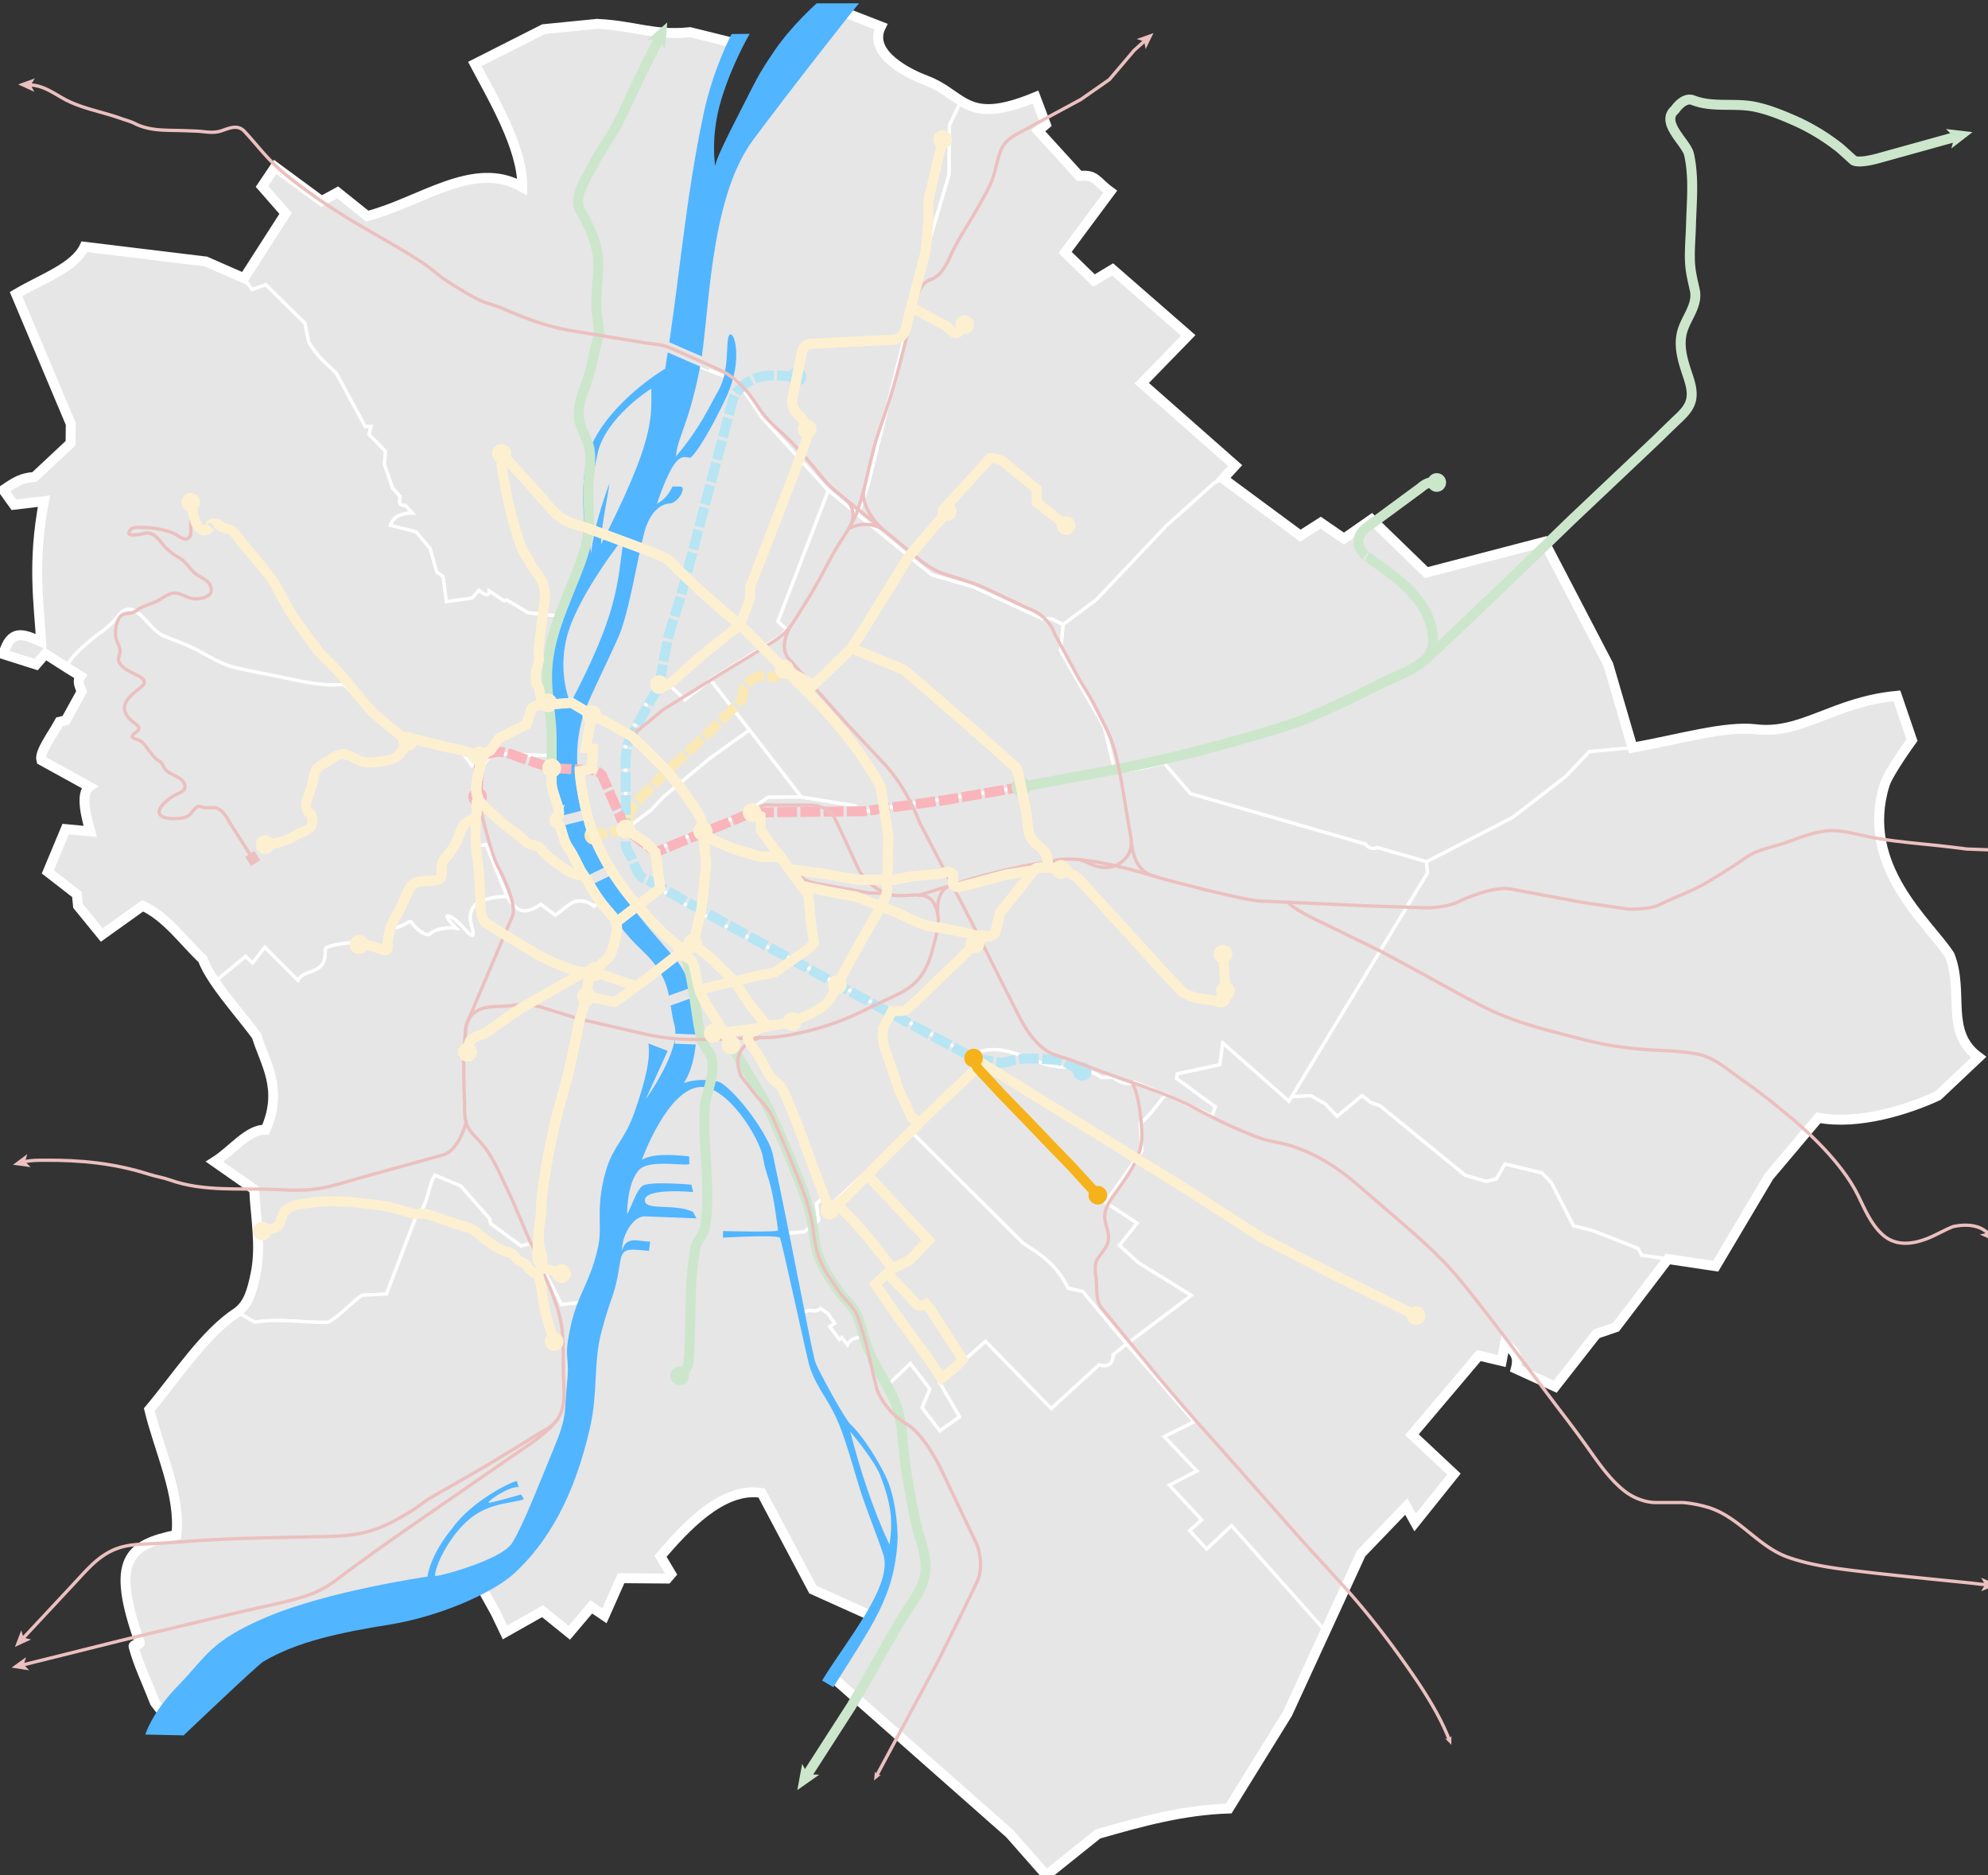 <svg xmlns="http://www.w3.org/2000/svg" width="600" height="566" xml:space="preserve"><rect width="100%" height="100%" fill="#333333" stroke="none"/><switch><g><g xmlns:svg="http://www.w3.org/2000/svg"><g fill="#E6E6E6" stroke="#FFF"><path d="m148.379 227.452-3.546 4.858-1.762 23.161 3.642-.525 6.318 15.676c.008.006.013.011.013.018 0 0 1.819 3.558 4.417 4.171 2.597.613 5.724-1.841 5.724-1.841l4.416 3.271c2.338-1.498 4.521-4.174 7.035-4.293 2.903-.139 4.583 1.556 4.583 1.556l5.396-3.437.07.083.013-.083-6.869-10.796-5.483-12.514-1.88-18.569-22.087-.736z"/><path d="m73.637 83.974-11.508-5.049-36.639-4.446c-2.985 6.326-12.587 9.518-20.646 14.282l16.511 39.174-.056 5.822-10.887 10.195c-3.896.265-5.721 1.424-9.413 3.935l3.196 4.462 9.073-1.078c-3.552 18.549-1.517 30.955-.858 42.428-5.613-2.48-9.1-3.941-11.41 3.741l9.907 3.139 2.769-3.219 6.534 4.182c.318-3.263 9.369-10.081 9.969-10.489 5.481-3.731 5.765-7.032 8.618-7.114a4.64 4.64 0 0 1 .289 0c3.483.151 6.476 6.378 10.262 7.98 3.525 1.491 7.427 2.767 10.984 4.727 3.413 1.881 6.895 3.982 10.673 4.861 5.388 1.254 10.896 2.221 16.331 3.389 5.351 1.151 10.852 2.208 16.349 1.701l17.813 16.659 4.565.088 12.96 3.152 3.411 4.626 1.159-.927 1.233 2.086.009.03 3.546-4.858 22.029.735 1.032-10.805.809-4.451-2.632.201-1.994-12.003 1.041-7.892 2.658-7.058-11.941-1.272-6.48-3.874-.809.289-4.451-3.009c-.017 1.952-1.365 1.239-3.065-.175l-2.086 2.313-7.748 1.102-.983-7.577-1.907-1.329-2.024-7.114-4.224-5.032-7.748-1.968c.973-2.834 3.53-3.627 6.65-3.699l-2.199-2.375c-2.145.263-1.753-1.218-1.504-2.602l-2.256-2.487-2.488-7.114.293-4.105-4.976-5.033.638-2.427h-1.797l-8.675-16.021c-2.729-2.747-5.314-4.449-8.326-9.313l-1.158-5.784L80.199 85.89l-4.105 1.504-2.457-3.42z"/><path d="M212.263 54.666c-1.57-15.562 5.316-28.735 9.143-41.708L208.27 9.71c-11.004 1.141-16.521-1.948-28.069-2.51l-16.13 1.601-20.767 10.521c5.388 10.215 14.496 25.388 14.32 37.127-14.574-8.416-30.694 4.635-46.799 8.775l-8.929-7.164-4.841 2.633-14.018-10.321-3.966 5.897 7.121 8.141-12.555 19.564 2.457 3.433 4.094-1.531 11.875 11.688 1.156 5.781c3.011 4.863 5.584 6.564 8.313 9.313l8.688 16.031H112l-.625 2.438 4.969 5.031-.281 4.094 2.469 7.125 2.281 2.469c-.249 1.383-.645 2.887 1.5 2.625l2.188 2.375c-3.121.072-5.684.854-6.656 3.688l7.75 1.969 4.219 5.031 2.031 7.125 1.906 1.313 1 7.594 7.75-1.094 2.063-2.344c1.7 1.413 3.046 2.139 3.063.188l4.469 3 .813-.281 6.469 3.875 11.844 1.281 6.031-12.156 15.125-21.094 7.031-16.594 7.531-27.25 2.719-27.406 5.688-27.094-3.084.069z"/><path d="M290.046 30.487c-3.101-1.901-5.943-4.504-10.671-6.265-4.316-1.607-17.741-7.734-13.52-16.222L253 3c-12.358 19.37-31.312 32.313-36.385 51.563l-1.209-.251-5.75 27.375-2.719 27.406 15.594 5.938 7.344 10.938 20.031 22 8.969 7.281 2.938-8.125 16.875-68.344 7.75-26.031.125-14.938 3.483-7.325zM172.24 212.971l-.8 4.412-1.032 10.805h.057l1.88 18.569 5.483 12.514 6.869 10.796-.013.083 4.626 5.439c2.678-1.839 9.345-6.509 9.458-7.512.197-1.753-1.197-10.057-2.488-12.086-1.313-2.063-7.346-5.784-7.346-5.784l-.17-24.351c-.007-1.049 1.041-3.642 1.041-3.642l-17.565-9.243z"/><path d="m214.438 205.154-7.739 6.021-4.827-4.661-5.763 3.988-6.3 11.727c-.304.811-1.051 2.873-1.045 3.629l.17 24.351.022.013 7.682-5.837 3.682-3.927 13.988-11.613 11.919-8.513-11.789-15.178z"/><path d="m226.227 220.33-11.919 8.513-13.988 11.613-3.682 3.927-7.682 5.837c.123.076 6.025 3.73 7.324 5.771.146.23.295.546.441.919l28.071-11.329 7-4.933 10.092-.092-15.657-20.226z"/><path d="m266.204 243.959-7.635 1.504-.478-2.264-16.208-2.641-10.093.09-6.999 4.933-28.071 11.329c1.146 2.914 2.222 9.613 2.047 11.167a.361.361 0 0 1-.018.07l12.287 7.397 27.892 13.988 13.516 7.267 14.569-26.698.464-17.927-1.273-8.215z"/><path d="M198.75 268.148c-.384 1.134-6.821 5.643-9.44 7.441l13.463 15.828c3.642 8.353 5.219 16.853 3.97 25.641l-8.05 14.861c2.646-1.411 5.268-2.661 7.516-3.449 2.945-1.033 5.179-1.387 6.843-1.404 3.178-.032 4.281 1.154 4.281 1.154 5.797 5.22 10.24 11.69 13.659 17.342l5.702 26.781 5.995-.524 4.416-3.438-.651-5.067 2.208-2.046 1.797 2.697 24.21-22.736.022.021 19.038-19.164-.656-2.943s.032-.136.245-.358l-54.389-29.251-27.892-13.988-12.287-7.398zM351.396 230.313l-7.473 1.661-37.1 5.798-40.616 6.214 1.269 8.189-.464 17.927-14.568 26.698 40.874 21.984c.299-.312.957-.794 2.414-1.315 1.368-.49 2.757-.69 4.158-.683 7.565.041 15.492 6.125 22.509 5.221 7.805 1.101 10.057 3.231 10.057 3.231l3.314-.083c1.79 1.316 4.32 2.589 6.585 1.513l9.353 3.643h.014l.083.039 13.983 6.541 1.023-2.82-11.697-8.587.205-1.352 12.882-2.781.861-6.501 19.956 17.546.822-1.351 40.975-67.52-.245-3.437-14.893-4.32c-1.355.578-2.474.314-3.607-1.049l-52.807-15.212-7.867-9.194z"/><path d="M64.85 296.247c3.744 5.542 9.153 11.723 12.486 16.284.036.05.082.108.118.157 2.691 8.659 8.087 15.935 2.725 28.274-5.263-.232-10.146 6.401-15.41 9.686l11.946 8.349c.397 8.546 2.195 17.091.394 25.636-1.03 4.767-1.965 8.771-5.45 11.408l5.187 3.035c7.339-1.275 14.83.235 22.212 0 3.915-2.154 6.609-5.635 10.236-8.155l7.346-.345 9.138-23.943c3.116-1.441 3.479-9.068 5.492-11.915l7.739 3.213 8.802 9.974.232 1.387 9.178 6.751 2.759-.691 9.523 18.408 9.497-1.04 3.9-10.512 4.906-30.184 18.937-34.966c1.249-8.787-.329-17.288-3.97-25.641l-18.159-21.351-5.396 3.437s-1.68-1.694-4.583-1.556c-2.514.119-4.697 2.795-7.035 4.293l-4.416-3.271s-3.127 2.454-5.724 1.841c-2.597-.613-4.417-4.171-4.417-4.171 0-.282-7.812.119-9.816 2.658-2.854 3.614-.184 6.736-.451 8.632-.267 1.891-3.861-3.945-6.869-5.278-3.007-1.333 1.675 3.477 1.675 3.477s-5.21-.649-7.809 1.718c-.888.81-3.656-.849-5.605-3.515-.672-.92-2.755 2.056-7.031 1.797l-.739 6.545-7.114-2.496s-11.187.681-11.124 2.413c.3 8.124-6.166 5.419-8.264 9.244l-9.978-9.979-3.682 4.74-2.125-1.959-9.261 7.611z"/><path d="M24.297 204.074c-.809 1.096-.72 2.293.363 4.617l-4.799 8.716-1.901.451c-2.127 3.938-6.17 9.134-5.477 11.615l14.504 7.981c-2.879 2.095-.891 9.374.248 13.479l-7.424-.686-5.378 12.9 8.767 6.813.346 3.459 7.163 8.786 12.336-8.821c7.257 3.264 12.694 11.106 18.165 16.156.688 1.988 2.005 4.286 3.64 6.706l9.263-7.61 2.125 1.959 3.682-4.74 9.978 9.979c2.098-3.825 8.563-1.12 8.264-9.244-.063-1.732 11.124-2.413 11.124-2.413l7.114 2.496.739-6.545c4.276.259 6.359-2.717 7.031-1.797 1.949 2.666 4.717 4.324 5.605 3.515 2.599-2.367 7.809-1.718 7.809-1.718s-4.682-4.81-1.675-3.477c3.008 1.333 6.603 7.169 6.869 5.278.267-1.896-2.403-5.018.451-8.632 1.961-2.483 9.479-2.922 9.803-2.676l-6.318-15.676-3.642.525 1.752-23.194-1.231-2.083-1.159.927-3.411-4.626-12.96-3.152-4.565-.088-17.813-16.659c-5.497.507-10.998-.55-16.349-1.701-5.435-1.168-10.943-2.135-16.331-3.389-3.778-.879-7.26-2.98-10.673-4.861-3.557-1.96-7.459-3.235-10.984-4.727-3.787-1.603-6.779-7.829-10.262-7.98a4.64 4.64 0 0 0-.289 0c-2.854.082-3.137 3.383-8.618 7.114-.6.408-9.651 7.227-9.969 10.489l4.087 2.534zM206.944 109.099l-7.525 27.236-7.031 16.603-15.133 21.105-6.021 12.129.087.009-2.658 7.058-1.041 7.892 1.994 12.003 2.632-.201-.009.039 17.564 9.244s-.419 1.042-.726 2.072l.021.009c.237-.784.54-1.618.709-2.068l6.3-11.727 5.763-3.988 4.827 4.661 7.739-6.021 21.171-13.074 1.906-2.024-2.715-2.487 15.208-39.501-20.126-22.095-7.346-10.931-15.59-5.943z"/><path d="m249.921 147.97.087.097-15.208 39.501 2.715 2.487-1.906 2.024-21.171 13.074 11.788 15.177 15.658 20.227 16.208 2.642.477 2.265 7.635-1.504.004.026 40.616-6.214 29.789-4.656-3.318-13.678-13.188-23.021.796-7.91-3.62-1.788h-2.698l-20.939-9.65-12.431-3.599-31.294-25.5z"/><path d="m369.174 144.458 3.592-3.938-28.186-24.847 14.041-14.433-22.83-19.922-5.594 3.361-8.743-8.495 13.631-18.331c-4.396-3.198-4.292-5.288-9.337-4.738L313.34 39.503l2.29-1.958-3.108-8.245c-12.715 5.285-17.879 4.006-22.476 1.187l-3.484 7.341-.114 14.924-7.752 26.024-16.887 68.363-2.938 8.125 22.344 18.206 12.431 3.599 20.939 9.65h2.698l3.62 1.788.005-.03 10.017-7.503 21.272-22.448 14.298-12.772 2.679-1.296z"/><path d="m492.717 225.669-7.305-25.032-19.321-37.105-35.596 9.282-16.547-16.049-8.332 5.813-7.009-4.819-6.14 3.918-23.294-17.219-2.679 1.295-14.298 12.772-21.272 22.448-10.017 7.503-.801 7.94 13.188 23.021 3.318 13.678 7.311-1.142 7.473-1.661 7.866 9.195 52.807 15.212c1.134 1.363 2.252 1.627 3.607 1.049l14.893 4.32 25.929-13.332 16.112-12.436 7.035-7.441 13.072-1.21z"/><path d="m503.385 380 14.414 2.165 16.109-27.111 14.921-17.682c12.164 2.285 27.217-2.552 36.05-6.663l12.305-11.612c-10.377-7.564-4.273-19.476-8.748-30.794-6.359-9.858-27.311-26.677-19.612-51.523 1.126-3.637 8.235-13.403 8.235-13.403l-4.566-13.363c-19.193 1.814-28.629 11.753-42.573 10.093-9.204-1.1-22.964 2.992-37.202 5.563l-13.071 1.211-7.035 7.441-16.112 12.436-25.929 13.332.245 3.437-40.975 67.52 5.846-.328 4.333 2.536 3.56 3.721 7.525-6.296 2.535 2.086 2.82.979 25.807 21.023 6.34 1.797 3.025-.734 2.576-4.499 11.167 2.697 2.82 2.903 6.707 13.092 5.567 1.354 13.875 5.406 1.094 2.094 7.947 1.122z"/><path d="m400.019 492.315 10.766-23.42 13.647-14.205 2.671 4.826 11.705-14.605-12.682-11.879 20.211-23.895 6.902 1.639.981-5.246c3.15 2.519 4.215 3.956 3.274 7.589l11.864 5.399 12.474-15.931 5.876-2.013L503.385 380l-7.885-1.125-1.156-2.094-13.875-5.406-5.563-1.344-6.719-13.094-2.813-2.906-11.156-2.688-2.594 4.5-3.031.719-6.344-1.781-25.781-21.031-2.844-1-2.531-2.063-7.531 6.281-3.531-3.719-4.344-2.531-5.844.313-.813 1.375-19.969-17.563-.875 6.5-12.875 2.781-.188 1.344 11.688 8.594-1.031 2.844-13.969-6.563c-2.563 2.903-4.375 6.064-7.688 8.719l.469 8.313-10.938 15.531 9.469 6.281-5.281 6.688 5.688 5.219 16 9.906L340 405.656l20.406 23.438-9.063 4.5 9.844 10.375-8.281 4.281 9.719 10.469-3.594 3.281 5.156 5.563 7.5-7.063 28.332 31.815z"/><path d="M299.889 316.786c-1.401-.008-2.79.192-4.158.683-2.496.893-2.658 1.674-2.658 1.674l.656 2.943-19.038 19.164 34.004 33.922c5.292 3.46 10.021 6.228 13.66 13.659l4.416.984 13.213 15.846L359.529 391l-15.99-9.899-5.684-5.233 5.277-6.668-9.488-6.297 10.957-15.539-.489-8.304c3.313-2.653 5.128-5.807 7.691-8.71l-9.449-3.682c-2.265 1.076-4.795-.196-6.585-1.513l-3.314.083s-2.251-2.131-10.057-3.231c-7.017.904-14.944-5.18-22.509-5.221z"/><path d="m274.669 341.229-24.21 22.736-1.797-2.697-2.208 2.046.651 5.067-4.416 3.438-5.995.524 1.906 8.964 3.14 15.198 2.37-1.015c1.106.106 2.131.538 3.529-.52l2.199 1.504 2.081 2.951-1.504.983 2.951 3.932.634-.635 1.792 2.195c1.021-2.069 2.828-2.032 4.281-2.483l1.561 5.898 6.073 8.964 7.057-6.708 5.842 7.691-2.313 5.609 5.321 6.996 6.012-4.219-6.073-10.468 13.883-12.322 19.838 20.302 14.403-13.188c2.67.702 4.301-.115 4.275-3.065l4.027-3.222.004-.026-13.213-15.846-4.416-.984c-3.64-7.432-8.368-10.199-13.66-13.659l-34.025-33.941z"/><path d="m136.193 481.466 7.673-4.986 5.768 10.408 2.776 5.813 11.335-6.416 8.083 6.528 6.619-7.817 3.977 2.692 5.038-11.347 13.927.104 1.157-1.345-3.203-5.397c6.981-8.104 18.498-21.083 30.522-19.103l15.465 29.164 17.532 7.897 5.021-11.149.324-5.969-1.959-6.79-3.765-8.833-8.753-27.319-8.994-16.606-6.135-29.688-7.608-35.745c-3.419-5.651-7.862-12.122-13.659-17.342 0 0-1.103-1.187-4.281-1.154-1.665.018-3.898.371-6.843 1.404-2.248.788-4.87 2.038-7.516 3.449l-10.887 20.104-4.906 30.184-3.9 10.512.043-.005-2.746 10.874-1.303 21.461-3.611 15.382-13.043 25.911-5.96 5.785-16.188 9.339z"/><path d="M53.886 520.596c9.845-14.633 18.019-22.291 42.697-29.519l39.61-9.611 16.187-9.339 5.96-5.785 13.043-25.911 3.611-15.382 1.303-21.461 2.746-10.874-9.541 1.045-9.523-18.408-2.759.691-9.178-6.751-.232-1.387-8.802-9.974-7.739-3.213c-2.013 2.847-2.376 10.474-5.492 11.915l-9.138 23.943-7.346.345c-3.626 2.521-6.321 6.001-10.236 8.155-7.382.235-14.873-1.275-22.212 0l-5.187-3.035c-9.875 6.423-17.932 19.075-26.595 29.393 3.008 12.509 9.517 25.673 8.173 37.819-14.318 2.975-20.029 7.371-11.045 32.522.265.741-2.075.44-1.879 1.17 1.505 5.608 3.728 9.997 6.452 16.945l7.122 6.707zM251.212 506.167l53.554 47.3L315.808 566l15.559-12.465c13.492-3.881 25.706-7.212 39.481-7.682l17.718-28.625 11.453-24.914-28.331-31.814-7.5 7.063-5.157-5.563 3.594-3.281-9.719-10.469 8.281-4.281-9.844-10.375 9.063-4.5L340 405.656l-4.031 3.25c.024 2.949-1.611 3.764-4.281 3.063l-14.406 13.188-19.844-20.281-13.875 12.313 6.063 10.469-6 4.219-5.344-7 2.313-5.625-5.844-7.688-7.031 6.719-6.094-8.969-1.563-5.906c-1.452.451-3.26.431-4.281 2.5L254 403.719l-.625.625-2.969-3.938 1.5-.969-2.063-2.969-2.219-1.5c-1.397 1.058-2.394.637-3.5.531l-2.375 1 3 14.5 8.969 16.594 8.75 27.313 3.781 8.844 1.969 6.781-.344 5.969-6.531 12.125.375.188-10.506 17.354z"/></g><path fill="none" stroke="#FFF" stroke-width="3" d="M212.263 54.666c-1.57-15.562 5.316-28.735 9.143-41.708L208.27 9.71c-11.004 1.141-16.521-1.948-28.069-2.51l-16.13 1.601-20.767 10.521c5.388 10.215 14.496 25.388 14.32 37.127-14.574-8.416-30.694 4.635-46.799 8.775l-8.929-7.164-4.841 2.633-14.018-10.321-3.966 5.897 7.121 8.141-12.555 19.564-11.508-5.049-36.639-4.446c-2.985 6.326-12.587 9.518-20.646 14.282l16.511 39.174-.056 5.822-10.887 10.195c-3.896.265-5.721 1.424-9.413 3.935l3.196 4.462 9.073-1.078c-3.552 18.549-1.517 30.955-.858 42.428-5.613-2.48-9.1-3.941-11.41 3.741l9.907 3.139 2.769-3.219 6.534 4.182 4.087 2.533c-.809 1.096-.72 2.293.363 4.617l-4.799 8.716-1.901.451c-2.127 3.938-6.17 9.134-5.477 11.615l14.504 7.981c-2.879 2.095-.891 9.374.248 13.479l-7.424-.686-5.378 12.9 8.767 6.813.346 3.459 7.163 8.786 12.336-8.821c7.257 3.264 12.694 11.106 18.165 16.156.688 1.988 2.005 4.286 3.64 6.706 3.744 5.542 9.153 11.723 12.486 16.284.036.05.082.108.118.157 2.691 8.659 8.087 15.935 2.725 28.274-5.263-.232-10.146 6.401-15.41 9.686l11.946 8.349c.397 8.546 2.195 17.091.394 25.636-1.03 4.767-1.965 8.771-5.45 11.408-9.875 6.423-17.932 19.075-26.595 29.393 3.008 12.509 9.517 25.673 8.173 37.819-14.318 2.975-20.029 7.371-11.045 32.522.265.741-2.075.44-1.879 1.17 1.505 5.608 3.728 9.997 6.452 16.945l4.576 5.946c9.845-14.633 20.564-21.532 45.242-28.761l39.61-9.61 7.673-4.986 5.768 10.408 2.776 5.813 11.335-6.416 8.083 6.528 6.619-7.817 3.977 2.692 5.038-11.347 13.927.104 1.157-1.345-3.203-5.397c6.981-8.104 18.498-21.083 30.522-19.103l15.465 29.164 17.532 7.897-11.65 18.505 53.554 47.3L315.808 566l15.559-12.465c13.492-3.881 25.706-7.212 39.481-7.682l17.718-28.625 11.453-24.914 10.766-23.42 13.647-14.205 2.671 4.826 11.705-14.605-12.682-11.879 20.211-23.895 6.902 1.639.981-5.246c3.15 2.519 4.215 3.956 3.274 7.589l11.864 5.399 12.474-15.931 5.876-2.013L503.385 380l14.414 2.165 16.109-27.111 14.921-17.682c12.164 2.285 27.217-2.552 36.05-6.663l12.305-11.612c-10.377-7.564-4.273-19.476-8.748-30.794-6.359-9.858-27.311-26.677-19.612-51.523 1.126-3.637 8.235-13.403 8.235-13.403l-4.566-13.363c-19.193 1.814-28.629 11.753-42.573 10.093-9.204-1.1-22.964 2.992-37.202 5.563l-7.305-25.032-19.321-37.105-35.596 9.282-16.547-16.049-8.332 5.813-7.009-4.819-6.14 3.918-23.294-17.219 3.592-3.938-28.186-24.847 14.041-14.433-22.83-19.922-5.594 3.361-8.743-8.495 13.631-18.331c-4.396-3.198-4.292-5.288-9.337-4.738L313.34 39.503l2.29-1.958-3.108-8.245c-12.715 5.285-17.879 4.006-22.476 1.187-3.101-1.901-5.943-4.504-10.671-6.265-4.316-1.607-17.741-7.734-13.52-16.222L253 3c-12.358 19.37-31.312 32.313-36.385 51.563l-4.352.103z"/><path fill="#52B5FF" d="M246.491 1s-7.626 6.724-12.862 14.472c-5.237 7.748-5.171 8.285-10.187 18.023-4.672 9.072-7.618 15.266-7.567 16.681-.089-.493-1.464-8.959 1.688-19.688 3.242-11.036 8.7-20.275 8.7-20.275l-5.464.065c.014.025-5.537 10.362-8.434 23.996-5.72 26.922-7.201 50.003-11.607 77.009 0 0-16.651 9.732-22.699 24.083-4.13 12.991-.241 19.761-2.92 33.954-2.679 14.193-5.484 10.082-8.009 22.205-2.534 12.165-.203 16.807-.264 28.272-.061 11.467.222 28.387 6.257 37.836 6.911 10.821 11.183 20.303 20.604 29.158 9.438 8.871 7.71 14.652 9.874 22.848 1.96 7.426-8.733 22.157-8.733 22.157l6.646-14.614-5.819-2.234c.634 4.034-.486 10.115-4.102 20.469-3.504 10.036-7.098 10.24-9.469 20.793-2.143 9.536-.36 14.108-1.55 19.813-2.313 11.083-6.157 14.147-8.389 24.451-2.232 10.304-.129 7.927-1.036 16.835-.91 8.947.248 9.588-4.077 20.028-4.324 10.44-9.159 23.038-12.492 28.354-3.365 5.367-23.541 10.527-23.251 9.948-.239-1.908 3.021-10.232 9.354-16.262 6.333-6.029 13.934-5.509 17.426-6.889l-.842-1.423s-9.195 2.691-9.761 2.49c-.77-.274 6.275-5.154 9.052-4.692l-.566-1.778c-.32-.512-13.379 5.49-19.644 14.386-6.711 8.181-7.294 14.284-7.353 14.399 0 0-30.054 4.301-48.826 12.33-16.99 7.268-18.052 12.021-26.242 20.379-8.189 8.357-10.063 14.952-10.063 14.952l11.556.248s22.183-21.145 24.004-22.234c10.033-6.008 22.983-8.768 38.255-11.223 14.738-2.369 31.086-9.438 37.685-15.581 9.691-9.022 17.932-22.541 22.796-44.252 2.292-10.228.949-19.276 3.287-28.229 3.093-11.843 3.932-10.206 5.539-20.326.518-3.26.79-4.849 4.305-4.75 2.021.057 4.57.37 4.57.37l.373-2.836c-3.229.146-7.227-2.046-8.503 2.787-.117-4.545 3.346-10.523 6.951-10.381l15.537.612-1.051-1.953c-5.715-2.723-14.858-.133-14.534-3.672.334-3.654 14.557-2.33 14.557-2.33l-.514-2.223s-12.543-1.118-14.721.346c-1.841 1.239-3.147 5.814-4.76 8.77.222.083-.304-8.768 3.511-13.404 3.093-3.759 15.648-.91 15.359-2.075l-.064-2.157c-6.406-.702-11.178-.731-14.275 1.008 0 0 7.606-21.316 17.579-21.972 7.901-.517 17.925 15.047 18.989 21.374 1.177 6.999 2.28 4.472 4.533 21.872.093.721-16.59.234-16.59.234l-.038 2.001s16.621-.993 17.217.078c.554.995 8.243 36.756 8.931 38.811 2.556 7.634 6.221 10.021 9.658 19.438 2.384 6.529 4.271 13.728 5.635 17.936 2.094 6.463 5.283 14.155 6.971 19.448 2.993 9.385-11.553 26.395-18.492 37.963l3.394 1.996c11.429-18.419 18.565-27.115 19.392-44.782.045-.973-.091-10.724-3.159-17.893-1.557-3.638-6.709-12.621-11.035-16.619-1.752-1.619-9.364-15.662-10.473-18.35-1.147-2.782-5.417-27.39-12.996-63.177-1.193-5.648-10.331-18.209-15.704-21.619-1.086-.689-6.836-1.508-11.166.117 5.726-8.586 5.137-28.592-2.481-37.426-7.17-8.314-26.262-29.279-27.906-43.217-1.188-10.076-3.481-19.03.141-30.721 1.359-4.385 9.835-20.967 11.368-25.426 3.065-8.92 5.128-22.959 7.07-29.807 1.735-6.12 5.096-8.217 7.398-8.321 2.812-.126 5.351-5.094 3.405-5.122l-2.388-.034c-1.676 3.412-3.19 4.24-4.716 5.265 0 0 2.741-8.524 5.309-12.075 2.567-3.551 4.261-1.245 5.077-2.069 3.477-3.508 9.215-15.049 10.925-18.946 4.421-10.072 2.273-18.757.75-18.026-1.633.784.27 10.449-3.56 17.009-2.246 3.847-5.34 11.093-12.762 19.764.372-5.536 3.765-9.319 7.181-26.436 3.031-15.193 2.534-50.797 16.107-69.076C238.025 27.782 259.581.281 259.322 1h-12.831zm-49.929 116.284c.118 9.405.731 15.838-15.172 47.037.149-6.248 1.65-11.941 2.55-18.464-2.45 6.819-4.652 13.663-5.564 21.17-1.148-10.89-.417-19.055 1.964-30.077 2.381-11.021 16.222-19.666 16.222-19.666zm-8.295 44.896c-1.995 14.591-1.72 22.669-16.108 50.084 0 0-4.392-9.815-.553-21.831s16.661-28.253 16.661-28.253zm68.321 269.884s7.356 8.707 9.111 13.311c3.2 8.393 3.889 13.507 2.745 20.868-5.288-11.454-8.791-22.511-11.856-34.179z"/></g><path fill="none" stroke="#FAE9B5" stroke-width="3" stroke-dasharray="6,1" d="M236.75 202s-1.625 2.375-3.5 2.375c-1.617 0-3.018-.72-4.686-.111-1.435.524-2.976 1.906-3.844 3.132-.843 1.189-.082 2.839-.845 3.729l-3.25 3.375-5.75 5.75-13.5 12.5c-1.433 1.433-2.861 2.869-4.295 4.3-1.106 1.104-2.221 2.199-3.323 3.307-1.777 1.787-2.809 2.689-3.514 5.122-.461 1.591-.988 3.169-1.41 4.771l-9.599 1.881"/><circle fill="#FAE9B5" cx="179.234" cy="252.131" r="2.819"/><circle fill="#FAE9B5" cx="236.75" cy="202" r="2.819"/><path fill="none" stroke="#B7E5F3" stroke-width="3" stroke-dasharray="6,1" d="M240.513 113.727c-5.839-.396-11.917-1.5-16.513 2.962-1.354 1.313-2.279 1.979-2.766 3.82-.394 1.491-.796 2.98-1.194 4.47-.958 3.583-1.916 7.166-2.871 10.749-.224.84-.445 1.681-.669 2.521l-5 18.875-4 15.375-2 7.375c-1.44 4.8-3.208 9.494-4.234 14.41-.667 3.193-1.188 6.424-1.771 9.633-.164.902-.328 1.805-.494 2.707-.294 1.608-1.993 3.634-2.771 5.054-1.909 3.482-3.82 6.963-5.729 10.446-2.155 3.931-1.68 8.551-1.639 12.867.04 4.132-.037 8.266-.026 12.397.003.954-.009 1.907-.001 2.86v4.688c0 1.276 1.569 3.31 2.101 4.54.749 1.73 1.401 4.375 3.073 5.474.589.387 1.407.55 2.039.928 2.267 1.358 4.602 2.585 6.892 3.911 5.141 2.976 10.385 5.807 15.593 8.666 1.202.66 2.396 1.334 3.594 2.001l40.25 21.917 31.458 16.958 7.917 1.417c1.273.227 3.34-.623 4.614-.859 3.463-.642 6.519-.396 9.998-.148 1.951.138 3.842.162 5.615 1.109 1.555.83 3.095 1.689 4.647 2.523"/><circle fill="#B7E5F3" cx="326.625" cy="323.375" r="2.819"/><circle fill="#B7E5F3" cx="240.513" cy="113.727" r="2.819"/><path fill="none" stroke="#F9B5BB" stroke-width="3" stroke-dasharray="6,1" d="m144.159 240.472.466-12.222c1.651-.367 3.245-.97 4.919-1.239 2.354-.379 4.664.573 6.825 1.378 2.831 1.055 5.718 1.961 8.581 2.924l1.55.521 10.308.542s4.359-.376 5.192 2.291l6.833 15.583 8.979 7 29.188-12 34.167-.417 5.649-.831 18.935-2.586 22.397-3.895"/><circle fill="#F9B5BB" cx="308.147" cy="237.521" r="2.82"/><circle fill="#F9B5BB" cx="144.159" cy="240.472" r="2.819"/><g fill="#FFF" stroke="#E6E6E6" stroke-width="3"><path d="m177.186 266.012 7.135-3.438M167.622 248.226l9.564-2.427M203.693 313.497l6.411.256M212.178 298.41l-10.603 3.783M199 104.065l2.768.773 9.81 4.267 2.86 1.278"/></g><path fill="none" stroke="#CCE6CC" stroke-width="3" d="M166.5 231.834v-8.75c0-6.596-1.508-13.101-1.382-19.701.18-9.458 3.958-18.236 7.423-26.872 1.955-4.871 4.063-9.786 4.867-15.009.818-5.314-.127-10.674.223-16.009.194-2.959.826-6.465.34-9.61-.552-3.576-3.014-6.458-3.279-10.129-.303-4.177 1.619-8.009 2.851-11.885 1.369-4.307 1.926-8.824 3.333-13.119l-.75-6.5c-.61-5.29.714-10.452.4-15.717-.323-5.423-2.658-10.312-5.399-14.907-2.292-3.842 1.783-9.914 3.498-13.229 2.564-4.958 5.981-9.336 8.445-14.393 2.81-5.766 5.41-11.633 8.31-17.355l3.622-7.149"/><path fill="#CCE6CC" d="m201.394 6.777-.654 8.034-1.919-2.958-3.52.202z"/><circle fill="#CCE6CC" cx="166.5" cy="231.834" r="2.82"/><path fill="none" stroke="#CCE6CC" stroke-width="3" d="M206.25 287.25c3.172 7.07 3.545 18.875 5.545 26.875 1 2 2 3 3 5 1 5-1 9-2 14-1 13 2 25 0 37 0 2-3 5-3 7-2 11-1 23-2 34 0 2-2 3-2.711 4.125"/><circle fill="#CCE6CC" cx="205.084" cy="415.25" r="2.819"/><circle fill="#CCE6CC" cx="206.25" cy="287.25" r="2.82"/><path fill="none" stroke="#CCE6CC" stroke-width="3" d="m220.625 315.375 2.875 4.792c3.305 5.494 6.718 10.666 9.403 16.534 2.674 5.846 5.147 11.818 7.551 17.779 2.166 5.369 4.25 10.922 4.978 16.698.278 2.205.594 4.419 1.169 6.569 1.219 4.559 4.013 8.239 6.629 12.089 1.592 2.343 4.324 4.438 5.388 7.036 1.159 2.828 1.884 5.923 2.832 8.832 2.384 7.322 7.946 13.437 9.813 20.884 1.288 5.142 1.214 10.59 2.02 15.823.873 5.672 1.878 11.325 3.097 16.934 1.049 4.826 3.652 10.746 2.848 15.686-.882 5.417-5.166 10.14-7.862 14.776-4.837 8.318-9.435 16.758-14.365 25.025l-13.5 21"/><path fill="#CCE6CC" d="m240.637 540.287 1.47-7.924 1.607 3.137 3.522.158z"/><circle fill="#CCE6CC" cx="220.625" cy="315.376" r="2.82"/><path fill="none" stroke="#CCE6CC" stroke-width="3" d="m308.147 237.522 23.728-4.396c12.686-2.265 25.248-5.183 37.674-8.589a678.46 678.46 0 0 0 10.864-3.075 235.772 235.772 0 0 0 9.825-3.081c5.777-1.964 11.306-4.794 16.887-7.254 3.085-1.551 6.174-3.097 9.263-4.642 4.701-2.352 9.751-3.88 13.761-7.414 4.815-4.245 9.42-8.762 14.09-13.165a940.131 940.131 0 0 0 8.045-7.674c5.958-5.75 11.911-11.506 17.861-17.264l4.23-4.091 25.5-24.125c1.903-1.847 3.793-3.709 5.709-5.543 1.711-1.639 3.6-3.245 4.49-5.504 1.029-2.608.271-5.457-.574-8.014-1.419-4.294-2.963-8.68-1.877-13.252 1.04-4.371 4.934-8.18 3.877-12.936-.618-2.783-1.301-5.46-1.438-8.328-.179-3.726.192-7.448.294-11.17.192-7.068.971-14.368-.572-21.365-.801-3.623-8.795-9.602-4.283-13.512 0 0 2.625-4 5.5-2.875 5.965 2.334 12.523.689 18.701 1.988 4.047.851 7.924 2.421 11.701 4.071 5 2.184 9.697 5.055 13.973 8.44l3.875 3.5s.875 1.5 8.625-.75l22.34-6.201"/><path fill="#CCE6CC" d="m595.317 39.883-6.375 4.933.891-3.411-2.521-2.463z"/><circle fill="#CCE6CC" cx="308.147" cy="237.522" r="2.819"/><path fill="none" stroke="#CCE6CC" stroke-width="3" d="m308.147 237.522 23.728-4.396c12.686-2.265 25.248-5.183 37.674-8.589a678.46 678.46 0 0 0 10.864-3.075 235.772 235.772 0 0 0 9.825-3.081c5.777-1.964 11.306-4.794 16.887-7.254 3.085-1.551 6.174-3.097 9.263-4.642 4.701-2.352 9.751-3.88 13.761-7.414 3.409-3.005 2.474-8.995.92-12.684-3.533-8.39-11.48-13.274-18.521-18.44-.05-.036-.551-.43-.423-.32 0 0-5.25-4.25.625-8.625l16.125-11.875s2.375-2.25 4.75-1.5"/><circle fill="#CCE6CC" cx="433.625" cy="145.625" r="2.82"/><circle fill="#CCE6CC" cx="308.147" cy="237.522" r="2.819"/><path fill="none" stroke="#EBC0BF" stroke-linecap="square" d="m190.5 222.125 9.667-7.958c3.861-2.393 7.743-4.767 11.584-7.196 6.36-4.021 12.871-7.811 19.229-11.825 2.434-1.537 4.95-2.903 6.83-5.147 2.002-2.391 3.523-5.322 5.222-7.934 2.909-4.475 5.461-9.435 8.016-14.219 2.54-4.756 6.168-8.97 7.926-14.126 2.612-7.662 3.648-15.758 6.25-23.423.639-1.883 1.292-3.761 1.94-5.64 3.77-10.931 6.304-22.607 9.167-33.812.655-2.562 2.087-6.08 5.065-6.557-.346.097-.712.138-1.063.213 3.59-.763 5.404-4.791 6.782-7.784 1.831-3.974 4.123-7.423 6.341-11.189 1.875-3.182 3.766-6.366 5.348-9.707 1.571-3.318 1.88-6.682 3.1-10.066.874-2.428 2.632-3.999 4.859-5.214 6.456-3.519 12.936-6.994 19.403-10.491l8.666-6.05 7.5-8.833 3.167-2.833"/><path fill="#EBC0BF" d="m348.131 9.98-2.353 4.831-.475-2.301-2.235-.728zM190.278 224.453l-2.098-2.549 2.548-2.098 2.098 2.549z"/><path fill="none" stroke="#EBC0BF" stroke-linecap="square" d="M227 245.25c.97-.638 1.832-1.588 2.919-2.029 1.279-.519 2.959-.21 4.306-.216 3.464-.016 6.929-.005 10.394-.005 2.728 0 6.011 1.341 7.279 3.903.762 1.54 1.498 3.092 2.225 4.649 1.635 3.506 3.224 7.033 4.877 10.531 1.388 2.935 4.368 5.552 7.295 7.036 3.955 2.005 7.797.847 11.254 1.044 3.069.176 4.463 1.866 5.302 4.992.895 3.331-.181 6.626-.974 9.846-.801 3.251-1.816 6.563-3.75 9.336-2.018 2.894-4.903 4.719-8.048 6.199a732.113 732.113 0 0 0-9.959 4.757c-7.015 3.427-14.686 5.833-22.373 7.191-2.333.412-4.708.702-7.081.682-2.814-.028-5.632.207-8.445.295-8.008.25-16.095.751-24.031-.659-2.262-.401-4.504-.907-6.741-1.43-4.444-1.039-8.895-2.046-13.341-3.074-1.036-.239-2.073-.475-3.109-.716-3.607-1.117-7.223-2.21-10.822-3.35a21.348 21.348 0 0 0-9.58-.751c-2.277.34-4.596.192-6.878.465-4.639.554-7.213 3.295-7.267 7.959-.035 3.057-.431 6.106-.477 9.17-.048 3.253.022 6.507.168 9.757.036.806.069 1.611.106 2.417-.096 1.348-.016 2.699.125 4.042.372 3.554 2.504 5.078 4.721 7.563 2.342 2.625 4.029 5.747 5.551 8.896.869 1.799 1.686 3.622 2.558 5.419.35.72.697 1.44 1.045 2.162l5.247 12.271 5.086 11.896c1.762 3.738 3.249 7.693 4.296 11.691 1.634 6.241.922 13.037 1.218 19.438.225 4.878.614 10.03-3.452 13.528-1.423 1.224-3.201 1.99-4.78 2.989-3.906 2.473-7.865 4.874-11.825 7.26-.962.579-1.901 1.202-2.875 1.76-4.288 2.479-8.569 4.969-12.875 7.417-1.747.993-3.51 1.976-5.209 3.051-1.72 1.089-3.263 2.433-5.003 3.491-4.101 2.497-8.418 4.909-13.08 6.167-5.792 1.563-11.74 1.445-17.688 1.576-5.461.121-10.922.238-16.383.367-5.306.125-10.565.379-15.862.707-4.76.293-9.509.683-14.272.936-3.538.188-7.07.157-10.499 1.187-3.126.938-5.813 2.721-8.195 4.92-1.39 1.282-2.688 2.665-3.969 4.054-.655.709-1.319 1.41-1.965 2.128L6.917 494.5"/><path fill="#EBC0BF" d="m4.507 497.08 1.91-5.022.68 2.249 2.291.524zM226.534 247.537l-1.815-2.758 2.757-1.815 1.815 2.758z"/><path fill="none" stroke="#EBC0BF" stroke-linecap="square" d="M140.667 338.784s-2 8.049-6.667 9.716l-23.5 6.5c-4.723 1.288-9.372 2.916-14.213 3.722-4.447.739-8.969.51-13.453.278-10.484-.419-21.553.729-31.541-2.856-2.08-.748-4.253-1.055-6.351-1.724-10.369-3.312-20.55-4.312-31.415-4.233-2.039.015-4.202-.033-6.193.48"/><path fill="#EBC0BF" d="m3.915 351.549 4.31-3.21-.636 2.263 1.651 1.673z"/><path fill="none" stroke="#EBC0BF" stroke-linecap="square" d="M167.966 428.779s-2.133 2.888-7.299 6.555l-25.833 17.834c-9.749 6.729-19.54 13.471-29.074 20.502-3.278 2.418-6.432 5.13-10.197 6.775-3.517 1.537-7.35 2.479-11.063 3.389-13.787 2.979-27.439 6.369-41.15 9.647-9.39 2.245-18.741 4.657-28.116 6.962-2.773.682-5.541 1.389-8.317 2.058"/><path fill="#EBC0BF" d="m3.484 503.327 4.361-3.141-.672 2.253 1.624 1.699z"/><path fill="none" stroke="#EBC0BF" stroke-linecap="square" d="M144.159 240.472s3.008 13.861 5.675 20.195c0 0 6.5 11.667 4.833 15.833l-13.583 31.963s-.784 1.018-.942 9.12"/><path fill="#EBC0BF" d="m141.75 319.272-3.298-.064.064-3.3 3.3.064zM142.181 239.205l3.226-.7.7 3.226-3.225.7z"/><path fill="none" stroke="#EBC0BF" stroke-linecap="square" d="m277.55 270.164 14.013-4.414s14.188-4.375 26.313-5.813c0 0 5.188-3.336 32.438 5.113 0 0 27.063 7.387 31.188 6.949l31.875 1.438 17 .563s6.375.125 10.688-2.25c0 0 9.438-4.438 14.813-3.438l21.813 4.063 13.625 2s6.375.313 9.688-1.375c4.485-2.285 9.314-3.842 13.678-6.375 2.879-1.671 5.687-3.485 8.51-5.25 2.336-1.445 4.346-3.274 6.931-4.294 3.261-1.287 6.745-1.934 10.037-3.167 3.535-1.325 7.112-2.668 10.888-3.099 4.271-.487 8.404.791 12.539 1.652 5.5 1.146 11.096 1.719 16.679 2.276 3.205.32 6.412.632 9.607 1.041 1.211.155 2.421.312 3.632.466l8.313.313"/><path fill="#EBC0BF" d="m605.34 256.696-5.047 1.843 1.256-1.986-1.104-2.075z"/><path fill="none" stroke="#EBC0BF" stroke-linecap="square" d="M388.741 272.327s.759 1.32 6.634 4.372L417 287.25c4.142 2.241 8.287 4.476 12.424 6.725 6.155 3.347 12.236 6.837 18.494 9.992 5.801 2.926 11.938 4.987 18.188 6.717 3.65 1.01 7.327 1.923 10.989 2.886 6.11 1.607 12.255 2.627 18.552 3.142 5.483.449 11.057.364 16.478 1.385 3.753.706 6.937 2.828 9.933 5.104 3.266 2.479 6.703 4.737 9.937 7.252 8.666 6.742 17.383 13.963 24.032 22.771 1.843 2.439 3.513 5.022 4.85 7.775 1.978 4.074 3.767 8.371 7.148 11.521 3.839 3.574 8.688 3.165 13.299 1.439 2.778-1.039 5.311-2.615 8.052-3.709 0 0 6.875-1.875 10.625 2"/><path fill="#EBC0BF" d="m602.455 374.787-4.92-2.162 2.281-.564.64-2.262z"/><path fill="none" stroke="#EBC0BF" stroke-linecap="square" d="m326.113 259.493 3.887 1.632s5.25 2.361 9.25-1.632c0 0 2.875-1.993 2-7.118-1.567-8.442-2.603-17.188-4.729-25.499-1.196-4.68-3.57-8.791-5.697-13.075-1.806-3.639-4.119-7.029-6.085-10.585-2.15-3.891-4.189-7.842-6.364-11.72 0 0-1.5-5.622-8.375-7.997-4.242-1.963-8.433-4.037-12.688-5.971-4.048-1.839-8.081-2.904-12.273-4.298-2.706-.899-5.232-2.401-7.414-4.231-6.883-5.694-13.751-11.396-20.747-16.952-2.265-1.798-4.525-3.612-6.619-5.61-1.916-1.829-3.392-3.97-5.107-5.972-2.555-2.979-5.097-5.999-7.966-8.684-2.743-2.567-5.684-4.969-7.791-8.122-1.956-2.928-3.84-5.742-6.47-8.136-1.835-1.671-3.898-3.103-6.176-4.104 0 0-14.25-6.42-15.875-6.92-2.059-.634-4.453-.736-6.572-1.086-7.394-1.221-14.789-2.433-22.181-3.665-6.947-1.158-13.635-3.639-20.087-6.5-2.167-.961-4.454-1.505-6.643-2.39-1.715-.693-3.331-1.62-4.906-2.582-1.832-1.119-3.7-2.212-5.486-3.402-2.584-1.598-4.826-3.859-7.391-5.534-8.229-5.376-17.025-9.875-25.322-15.158a163.727 163.727 0 0 1-7.163-4.802c-4.594-3.278-9.271-6.623-13.241-10.657-2.845-2.892-5.354-6.129-8.131-9.096-1.98-2.118-4.487-.978-6.795-.188-2.773.95-4.983.232-7.808.127-1.362-.051-2.724-.104-4.086-.146-4.971-.155-9.786.163-14.366-2.134-1.323-.664-2.894-1.062-4.29-1.564-5.591-2.011-11.872-2.992-17.095-5.879-3.363-1.86-6.259-4.05-10.313-4.219"/><path fill="#EBC0BF" d="m5.473 25.478 5.055-1.823-1.264 1.981 1.095 2.08z"/><path fill="none" stroke="#EBC0BF" stroke-linecap="square" d="M255.327 150.81s4.194 3.419.808 8.771c0 0 4.653-2.919 10.071 0 0 0-6.813-6.25-5.44-11.991M238.563 189.047s-3.688 5.954-.563 9.704l17.625 19.756 10.5 11.244s6.85 6.5 11.425 18.5l14.825 28.448c3.388 6.564 6.667 13.188 10 19.78l4.625 9.146c2.144 4.241 4.489 8.273 8.389 11.175 2.408 1.792 5.251 2.134 7.985 3.191a573.346 573.346 0 0 0 20.837 7.601c1.764.604 3.498 1.392 5.289 1.908 0 0 7.249 2.874 10.249 4.5 6.629 3.59 13.433 6.897 20.51 9.505 2.532.932 5.259 1.168 7.849 1.893a47.91 47.91 0 0 1 7.456 2.748c4.892 2.295 9.384 5.39 13.496 8.878 2.241 1.901 4.444 3.848 6.679 5.757.67.572 1.352 1.134 2.012 1.72 7.94 6.896 15.991 13.498 22.738 21.62 2.023 2.436 3.978 4.927 5.934 7.417 5.348 6.808 10.546 13.729 15.739 20.654 3.06 4.079 6.114 8.162 9.207 12.216a456.422 456.422 0 0 1 6.69 8.966c3.624 4.999 7.209 10.634 12.085 14.528 2.534 2.024 5.95 3.465 9.231 3.599h8.5c2.529.192 5.071.702 7.501 1.414 9.42 2.757 15.116 11.884 24.33 15.118 6.411 2.251 13.182 3.212 19.899 4.033 11.874 1.452 23.837 2.563 35.739 3.796 1.32.137 2.699.389 4.03.389"/><path fill="#EBC0BF" d="m602.905 478.25-4.974 2.032 1.18-2.032-1.18-2.032z"/><path fill="none" stroke="#EBC0BF" stroke-linecap="square" d="M341.416 253.625s.235 8.924 6.408 10.668M242 264.294s-.166 1.332 3.667 2.207l16.583 3 4.625.141M287.359 267.074s-4.959.672-4.347 8.799M76.25 259.125 69 247.75s-1.75-3.75-4.25-4c-1.005 0-2.026.053-3.03 0-.549-.029-1.417-.419-1.872-.368-.948.108-2.156 2.34-3.015 2.868-1.142.702-2.662.75-3.967.82-1.526.082-5.716-.168-4.673-2.771.721-1.801 3.456-3.809 5.18-4.599 1.436-.658 3.046-1.29 2.251-3.199-.9-2.162-4.311-2.527-5.755-4.293-.49-.598-1.11-2.45-1.953-2.583-.79-.125-3.149-3.35-3.167-3.375-1.038-1.419-1.827-2.663-3.595-3.138-1.82-.489-1.617-1.011-.021-2.175 1.758-1.281.214-2.051-1.031-3.079-1.459-1.205-2.894-2.882-2.434-4.917.549-2.425 3.427-4.289 5.206-5.817 1.769-1.533-.18-2.671-1.555-3.355-1.775-.885-3.754-1.699-5.017-3.307-1.079-1.375-.267-2.165-.093-3.597.197-1.629-1.135-3.229-1.3-4.875-.177-1.773.115-3.766.987-5.34.809-1.457 1.987-1.43 3.516-1.622 1.391-.174 2.059-1.085 3.266-1.683 1.559-.771 3.245-1.14 4.811-1.968 1.247-.66 2.392-1.504 3.688-2.072 2.779-1.218 5.112 1.535 7.927 1.452 2.124-.063 5.478-.788 4.477-3.694-.739-2.149-2.936-2.659-4.542-3.903-1.371-1.062-2.259-2.483-3.457-3.708-.933-.953-2.164-1.415-3.237-2.174-1.629-1.152-2.85-2.456-4.065-4.01-1.087-1.389-2.278-2.468-4.156-2.396-.799.171-6.845 1.718-4.847-.878.92-1.195 3.192-.747 4.472-.747 2.687 0 6.059.653 8.547 1.671 1.907.779 3.944 3.367 5.286.454v-9.792"/><path fill="#EBC0BF" d="M55.933 149.933h3.301v3.301h-3.301zM78.533 259.635l-2.784 1.774-1.774-2.784 2.784-1.774z"/><path fill="none" stroke="#EBC0BF" stroke-linecap="square" d="M229.372 313.173S219.5 315.375 223.75 325l3.744 4.787c1.313 1.678 2.862 3.154 4.129 4.867 1.294 1.748 2.068 3.775 2.942 5.757 2.053 4.651 3.987 9.354 5.889 14.069 2.166 5.369 4.25 10.922 4.978 16.698.278 2.205.594 4.419 1.169 6.569 1.219 4.559 4.013 8.239 6.629 12.089 1.592 2.343 4.324 4.438 5.388 7.036 1.159 2.828 1.884 5.923 2.832 8.832l3.175 13.545s2.25 6.875 9.5 10.875c0 0 5.5 3 11.75 17.25L295 466.5s2.125 6 0 10.625c-3.32 7.226-6.963 14.327-10.506 21.484-.436.879-.864 1.763-1.304 2.641l-18.565 34.583"/><path fill="#EBC0BF" d="m263.79 537.389.281-2.673.617 1.001 1.174-.04z"/><path fill="none" stroke="#EBC0BF" stroke-linecap="square" d="M341.641 326.703s2.484 3.547 2.984 15.297c.284 6.685-3.752 12.094-7.415 17.294-1.735 2.461-4.25 5.515-3.744 8.748.485 3.098 2.13 5.471.144 8.583l-2.274 3.247c-1.133 1.623-.762 3.997-.537 5.83.278 2.264.035 4.799.63 6.984.407 1.493 1.486 2.647 2.447 3.813 9.146 11.105 18.13 22.289 27.705 33.034 2.718 3.05 5.445 6.092 8.154 9.149 6.291 7.104 12.579 14.209 18.855 21.325 1.469 1.665 2.945 3.323 4.41 4.991 4.404 4.845 8.852 9.655 13.223 14.53 7.521 8.388 14.58 17.709 20.931 27.044a136.16 136.16 0 0 1 5.272 8.345c1.879 3.242 3.565 6.597 4.949 10.081"/><path fill="#EBC0BF" d="m438.026 526.641-1.862-1.937 1.162.173.727-.923z"/><path fill="none" stroke="#FDF0D1" stroke-width="3" d="M166.5 231.834v4.417c0 1.812.909 4.044 1.435 5.768.385 1.262 1.351 3.549.315 4.732-.583.667-.417 0-.417 0s-1.482 1.167.676 2c0 0 .741.75.824 1.5.42 1.326.735 2.702 1.295 3.98.563 1.284 1.44 2.385 2.122 3.604l2.667 5.167 2 3c1.548 3.094 3.736 6.217 5.996 8.837.952 1.104 2.037 2.165 2.528 3.573.616 1.765.047 3.789-.371 5.534-.538 2.245-1.251 4.963-3.319 6.307l-2.878 3.048c-1.624.148-3.242.237-4.678 1.039-1.634.912-3.25 1.858-4.874 2.788a2905.191 2905.191 0 0 1-9.729 5.544c-.585.332-1.17.667-1.757.997-2.429 1.379-4.641 3.117-6.959 4.667-1.57 1.047-3.002 2.292-4.613 3.278-1.365.836-3.413 1.104-4.543 2.225-.848.839-.959 2.633-1.135 3.747"/><circle fill="#FDF0D1" cx="141.084" cy="317.583" r="2.82"/><circle fill="#FDF0D1" cx="166.5" cy="231.834" r="2.82"/><path fill="none" stroke="#FDF0D1" stroke-width="3" d="M212.119 250.876s2.381 2.499 4.006 3.124l5.75 2.375 7.5 2.125 6.292.25 2.56 3.552L250.375 264l8.375 1.563h10.875l5.625-1.063 8.5-.75s4.75-2.125 3.875 1.813c0 0-.93 3.188 3.41 1.813l12.59-3.375 8.375-1.333c.041-.059.087-.114.137-.166.853-.891 2.863-.667 2.863-.667s6.25-.583 10.75 3.667l6.5 7.125 12 13.125 7.125 7.875L357 299.5s2.5 1.5 4.5 1.75l5.625.875s3.375 2 2.75-3l-.75-11.125"/><circle fill="#FDF0D1" cx="369.125" cy="288" r="2.819"/><circle fill="#FDF0D1" cx="212.118" cy="250.876" r="2.82"/><path fill="none" stroke="#FDF0D1" stroke-width="3" d="m178.625 215.75-1.875 10 2.25.25-.375 6-3.625.75c.13 3.246.757 6.332 1.375 9.498 2.319 11.887 8.167 22.027 15.999 31.072 3.271 3.777 6.677 7.454 10.502 10.68l3.375 3.25.625 1.25c.43.86 1.573.745 2.036 1.725 1.034 2.188 1.167 4.795 1.766 7.183 1.008 4.023 3.75 7.646 5.874 11.159a899.8 899.8 0 0 1 4.074 6.809"/><circle fill="#FDF0D1" cx="220.625" cy="315.375" r="2.819"/><circle fill="#FDF0D1" cx="178.625" cy="215.75" r="2.82"/><path fill="none" stroke="#FDF0D1" stroke-width="3" d="M151.375 136.875c3.684 4.077 7.438 8.09 11.055 12.227 2.94 3.361 5.793 7.459 10.258 8.846 1.395.433 2.782.903 4.187 1.302l20.5 7.625 3 1.375c1.867.856 3.898 3.316 5.411 4.768 1.816 1.742 3.631 3.482 5.49 5.179 3.933 3.59 7.987 7.045 12.099 10.428L236.75 202l6.375 6.25c6.767 6.767 12.964 13.97 18.282 21.943a89.83 89.83 0 0 1 4.343 7.182l.875 5.375 1.5 9.875c-.128 5.711-.263 11.417-.5 17.125l-2.125 4.625c-5.126 8.691-10.111 17.473-14.625 26.5-1.789 3.575-7.042 5.447-10.522 6.979-2.885 1.269-5.683 1.323-8.727 1.896-5.461 1.018-10.845 1.574-16.376 2.125"/><circle fill="#FDF0D1" cx="215.25" cy="311.875" r="2.82"/><circle fill="#FDF0D1" cx="151.375" cy="136.876" r="2.819"/><path fill="none" stroke="#FDF0D1" stroke-width="3" d="m188.833 250.25 5.833 3.833 3.146 3.167 1.438 10.833-13.31 10.326c.616 1.765.047 3.789-.371 5.534-.538 2.245-1.251 4.963-3.319 6.307 0 0-2.878 3.048-2.881 3.047-.88 1.11-1.67 2.36-1.869 3.453l-.5 4-2 6.833-1.667 8.25-2 9-2.25 8.084-1.75 6.833-2 9.5-1.167 7.167-.666 5.083-.25 4.833-.667 5.584s-.167 4.416 1 6.916c0 0 .695 4.361-1.327 5.267l.994 3.817c.439 1.686.475 3.552.778 5.271.708 4.023 1.975 7.852 3.222 11.729"/><circle fill="#FDF0D1" cx="167.25" cy="404.917" r="2.819"/><circle fill="#FDF0D1" cx="188.833" cy="250.25" r="2.82"/><path fill="none" stroke="#FDF0D1" stroke-width="3" d="m188.833 250.25 5.833 3.833 3.146 3.167 1.438 10.833-13.31 10.326c.616 1.765.047 3.789-.371 5.534-.538 2.245-1.251 4.963-3.319 6.307 0 0-2.878 3.048-2.881 3.047l.003.001c-1.624.148-3.242.237-4.678 1.039-1.634.912-3.25 1.858-4.874 2.788a2905.191 2905.191 0 0 1-9.729 5.544c-.585.332-1.17.667-1.757.997-2.429 1.379-4.641 3.117-6.959 4.667-1.57 1.047-3.002 2.292-4.613 3.278-1.365.836-3.413 1.104-4.543 2.225-.848.839-.959 2.633-1.135 3.747"/><circle fill="#FDF0D1" cx="141.084" cy="317.583" r="2.82"/><circle fill="#FDF0D1" cx="188.833" cy="250.25" r="2.82"/><path fill="none" stroke="#FDF0D1" stroke-width="3" d="m293.833 319.333 63.667 39.25 23.167 14.917 22.5 11.583 24.25 12"/><circle fill="#FDF0D1" cx="427.417" cy="397.083" r="2.819"/><circle fill="#FDF0D1" cx="293.833" cy="319.334" r="2.819"/><path fill="none" stroke="#FDF0D1" stroke-width="3" d="m293.833 319.333 1.167 3-9.667 9-8.268 7.998-8.941 8.836-6.342 6.49 5.707 6.093 4.214 4.5 2.606 2.782 4.082 4.358 1.858 1.984-5.75 6-5.125 2.5-5.208 4.708 7.417 10.75 8.667 11.834 3.917 5.833 4.333-3.5 2.083-2.167-9.667-15-1.417-1.75s-2.083 1-2.833.167l-4.083-4.5-4.824-4.915"/><circle fill="#FDF0D1" cx="293.833" cy="319.333" r="2.819"/><path fill="none" stroke="#FDF0D1" stroke-width="3" d="m123.083 223.75 2.083-.667 9.583 2.417 4.667.917 5.208 1.833.375 2.667s-2.161 7.506-.841 9.555l-.39 2.945c0 .842.268 1.852-.078 2.656-.367.853-1.479 1.47-2.274 1.844 0 0-1.75 1-2.167 2.333l-1.25 3.333c-.568 1.516-1.568 2.957-2.603 4.194-.951 1.138-2.09 2.207-2.124 3.799-.028 1.301.549 3.549-1.189 4.007-2.776.731-7.095-.546-8.584 2.75-1.049 2.322-2.084 4.653-3.271 6.909-1.041 1.979-2.292 3.881-2.739 6.106-.236 1.174-.397 2.382-.573 3.568 0 0 .916 2.999-2.417 1.416 0 0-3.833-1.5-6.167-1.25"/><circle fill="#FDF0D1" cx="108.333" cy="285.083" r="2.82"/><circle fill="#FDF0D1" cx="123.083" cy="223.75" r="2.819"/><path fill="none" stroke="#FDF0D1" stroke-width="3" d="m144.625 228.25.375 2.667s-2.161 7.506-.841 9.555l-.39 2.945c0 .842.268 1.852-.078 2.656-.367.853-1.479 1.47-2.274 1.844 0 0-1.75 1-2.167 2.333l-1.25 3.333c-.568 1.516-1.568 2.957-2.603 4.194-.951 1.138-2.09 2.207-2.124 3.799-.028 1.301.549 3.549-1.189 4.007-2.776.731-7.095-.546-8.584 2.75-1.049 2.322-2.084 4.653-3.271 6.909-1.041 1.979-2.292 3.881-2.739 6.106-.236 1.174-.397 2.382-.573 3.568 0 0 .916 2.999-2.417 1.416 0 0-3.833-1.5-6.167-1.25"/><circle fill="#FDF0D1" cx="108.333" cy="285.083" r="2.82"/><circle fill="#FDF0D1" cx="144.625" cy="228.25" r="2.819"/><path fill="none" stroke="#FDF0D1" stroke-width="3" d="m57.583 151.584.75 3.667c.381 2.475 2.525 6.996 5.165 3.751-.208.254-.456.585-.339.088.349-1.484 2.049-1.229 2.982-.626.634.409 1.003.833 1.769 1.005 1.127.253 1.732.237 2.576 1.125 1.186 1.247 2.148 2.764 3.268 4.079 1.963 2.304 3.907 4.613 5.796 6.979 1.283 1.607 2.554 3.036 3.545 4.861 1.884 3.47 3.652 6.965 5.875 10.237 2.028 2.987 4.213 5.866 6.349 8.777 1.466 1.998 3.347 3.624 5.061 5.397 3.312 3.423 6.247 7.259 9.331 10.887 1.13 1.331 2.089 2.664 3.427 3.802a335.323 335.323 0 0 0 9.945 8.137l2.083-.667 9.583 2.417 4.667.917 5.208 1.833.375 2.667s-2.161 7.506-.841 9.555l-.39 2.945c0 .842.268 1.852-.078 2.656-.089 3.087-.245 6.181-.042 9.267.197 3.011.811 5.979.994 8.992.121 1.993.185 3.989.29 5.982.128 2.431-.216 6.319 1.651 8.186l4.833 3.083 10.75 6.5s12.494 6.846 17.205 5.215"/><circle fill="#FDF0D1" cx="179.372" cy="293.298" r="2.82"/><circle fill="#FDF0D1" cx="57.583" cy="151.584" r="2.82"/><path fill="none" stroke="#FDF0D1" stroke-width="3" d="M123.083 223.75s-2.003 4.5-4.606 5.375c0 0-6.102 1.625-9.102.75-1.903-.555-3.618-2.024-5.625-2.25-1.833-.205-3.623 1.481-5.099 2.331-1.576.906-3.536 1.746-3.777 3.794-.328 2.789-1.578 5.561-2.375 8.25 0 0-.75 2.5 1.25 3.625 0 0 1.624 2.873-.623 4.623-.858.669-1.94.853-2.905 1.306-.905.425-1.664 1.099-2.583 1.494-1.257.539-2.606.854-3.889 1.327l-3.749.563"/><circle fill="#FDF0D1" cx="80" cy="254.939" r="2.819"/><circle fill="#FDF0D1" cx="123.083" cy="223.75" r="2.82"/><path fill="none" stroke="#FDF0D1" stroke-width="3" d="M212.119 250.876s2.381 2.499 4.006 3.124l5.75 2.375 7.5 2.125 6.292.25 2.56 3.552 3.653 5.07L249.5 269l8.875 1.625 11.57 4.552c3.374 1.327 6.685 3.345 10.182 4.274 1.923.511 3.962.415 5.873 1.007l4.125.792 4.738 1.224-.002-.004c.836-.414 2.472.114 2.472.114 3.333.5 3.417-2.667 3.417-2.667l1.083-4.5.917-1.083s8.5-10.583 9.25-11.667c.041-.059.087-.114.137-.166.853-.891 2.863-.667 2.863-.667 1.917-.25 1-3 1-3-.167-1.75-2.75-3.75-2.75-3.75-2.583-1.5-2.917-4.833-2.917-4.833l-.583-5L307.417 234c-.416-2.667-1.584-3-1.584-3l-8-7.167-8.667-7.583-11-9.5-5.5-4.667L257 195.667l5.125-8.042L274.25 168l11.625-13.625"/><circle fill="#FDF0D1" cx="285.875" cy="154.375" r="2.819"/><circle fill="#FDF0D1" cx="212.118" cy="250.876" r="2.82"/><path fill="none" stroke="#FDF0D1" stroke-width="3" d="M285.875 154.375 274.25 168l-12.125 19.625-5.125 8.042 15.667 6.417 5.5 4.667 11 9.5 8.667 7.583 8 7.167s1.168.333 1.584 3l2.333 11.25.583 5s.334 3.333 2.917 4.833c0 0 2.583 2 2.75 3.75 0 0 .917 2.75-1 3 0 0-2.011-.224-2.863.667-.05.052-.096.107-.137.166-.75 1.083-9.25 11.667-9.25 11.667l-.917 1.083-1.083 4.5s-.083 3.167-3.417 2.667c0 0-1.636-.527-2.472-.114l.002.004-.613 2.359"/><circle fill="#FDF0D1" cx="294.25" cy="284.833" r="2.819"/><circle fill="#FDF0D1" cx="285.875" cy="154.375" r="2.819"/><path fill="none" stroke="#FDF0D1" stroke-width="3" d="m236.75 202 8.833 4.75 5-4.833 6.417-6.25 5.125-8.042L274.25 168l11.625-13.625V152.5l13-14.25s2.875.125 4.125 1.25l9.875 8.125v4l8.875 7"/><circle fill="#FDF0D1" cx="321.75" cy="158.625" r="2.819"/><circle fill="#FDF0D1" cx="236.75" cy="202" r="2.819"/><path fill="none" stroke="#FDF0D1" stroke-width="3" d="M151.375 136.875c3.684 4.077 7.438 8.09 11.055 12.227 2.94 3.361 5.793 7.459 10.258 8.846 1.395.433 2.782.903 4.187 1.302l20.5 7.625 3 1.375c1.867.856 3.898 3.316 5.411 4.768 1.816 1.742 3.631 3.482 5.49 5.179 3.933 3.59 7.987 7.045 12.099 10.428L236.75 202l6.375 6.25c6.767 6.767 12.964 13.97 18.282 21.943a89.83 89.83 0 0 1 4.343 7.182l.875 5.375 1.5 9.875c-.128 5.711-.263 11.417-.5 17.125l-2.125 4.625c-4.417 7.49-8.731 15.047-12.728 22.771"/><circle fill="#FDF0D1" cx="252.773" cy="297.147" r="2.82"/><circle fill="#FDF0D1" cx="151.375" cy="136.876" r="2.819"/><path fill="none" stroke="#FDF0D1" stroke-width="3" d="m178.625 215.75-1.875 10 2.25.25-.375 6-3.625.75c.13 3.246.757 6.332 1.375 9.498 2.319 11.887 8.167 22.027 15.999 31.072 3.271 3.777 6.677 7.454 10.502 10.68l3.375 3.25"/><circle fill="#FDF0D1" cx="206.25" cy="287.25" r="2.819"/><circle fill="#FDF0D1" cx="178.625" cy="215.75" r="2.82"/><path fill="none" stroke="#FDF0D1" stroke-width="3" d="m236.75 202 8.833 4.75 5-4.833 6.417-6.25 15.667 6.417 5.5 4.667 11 9.5 8.667 7.583 8 7.167s1.168.333 1.584 3l2.333 11.25.583 5s.334 3.333 2.917 4.833c0 0 2.583 2 2.75 3.75 0 0 .917 2.75-1 3 0 0-2.011-.224-2.863.667-.05.052-.096.107-.137.166-.75 1.083-9.25 11.667-9.25 11.667l-.917 1.083-1.083 4.5s-.083 3.167-3.417 2.667c0 0-2.584-.833-2.917.417l-.167 1.833-3.583 3.667-7.833 7.5-4.5 4.417-4.833 4.416s-.75.251-1.667.334h-2.583l-2.75 5.25s-.333 3.583.417 5.583l3 8.667 1.333 4.25 4 8.5s2.917.832 1.5 2.416l-8.625 8.334L255.583 361l-5.167 4.25"/><circle fill="#FDF0D1" cx="250.417" cy="365.251" r="2.819"/><circle fill="#FDF0D1" cx="236.75" cy="202" r="2.819"/><path fill="none" stroke="#FDF0D1" stroke-width="3" d="M144.625 228.25 148 226.5l2.625-3.625 4.5-2.375 3.75-1.875 1.5-4.625s.875-1.125 2.25-1.125l9.875-.75 6.125 3.625 3.875 1.875 8 4.5 3.875 3.625 7 7 3.875 4.75 4.5 6.5 1.875 3.125.625 4.75.875 8.875-.625 6.25-.75 7.125-2 8.625-.625 2-5.875 4.375-8 6.25-8.125 6-1.625 1-8.5-1.625"/><circle fill="#FDF0D1" cx="177" cy="300.751" r="2.819"/><circle fill="#FDF0D1" cx="144.625" cy="228.25" r="2.82"/><path fill="none" stroke="#FDF0D1" stroke-width="3" d="M144.625 228.25 148 226.5l2.625-3.625 4.5-2.375 3.75-1.875 1.5-4.625s.875-1.125 2.25-1.125l9.875-.75 6.125 3.625 3.875 1.875 8 4.5 3.875 3.625 7 7 3.875 4.75 4.5 6.5 1.875 3.125.625 4.75.875 8.875-.625 6.25-.75 7.125-2 8.625-.625 2-5.875 4.375-8 6.25-3.217 2.376-12.661-4.453"/><circle fill="#FDF0D1" cx="179.372" cy="293.299" r="2.819"/><circle fill="#FDF0D1" cx="144.625" cy="228.25" r="2.82"/><path fill="none" stroke="#FDF0D1" stroke-width="3" d="M243.625 129.5s-.875-2.875-2.5-4.125c0 0-2.75-2-1.875-5.5l2.875-14s.5-2.25 3.25-2.125L270 102.5s2.75-.25 3.5-3.625l1.25-5.375s.625-.75 3.625 1c1.215.692 2.432 1.381 3.646 2.075 1.296.741 2.747 1.249 3.952 2.146.879.655 1.84 2.416 3.094 1.671.744-.441 1.471-1.72 2.058-2.393"/><circle fill="#FDF0D1" cx="291.125" cy="98" r="2.819"/><circle fill="#FDF0D1" cx="243.625" cy="129.5" r="2.819"/><path fill="none" stroke="#FDF0D1" stroke-width="3" d="M199 206.625s.625 2 4.75-1.625l7.25-6.5 7.875-6.375 4.5-3.5 3-8v-3.375L239 144.625l3.875-10.5s1.473-3.155.611-5.03l.139.405s-.875-2.875-2.5-4.125c0 0-2.75-2-1.875-5.5l2.875-14s.5-2.25 3.25-2.125L270 102.5s2.75-.25 3.5-3.625l1.25-5.375 4.5-17.125s1.375-11.625.875-12.375c0 0 0-4.25.625-5.75l3.75-16.125"/><circle fill="#FDF0D1" cx="284.5" cy="42.125" r="2.82"/><circle fill="#FDF0D1" cx="199" cy="206.625" r="2.819"/><path fill="none" stroke="#FDF0D1" stroke-width="3" d="M165.375 212.125s-1.981-1.368-2-1.375c-.202-.076-.434-1.771-.489-1.996-.105-.432-.149-.897-.323-1.309-.165-.391-.517-.626-.686-.987-.15-.319-.138-.7-.156-1.043-.061-1.141-.101-2.341.213-3.451.256-.903.507-1.808.752-2.714l-.188-2.125.25-3.063.313-2.563.875-6.75.563-4.5-.25-2.563c-.303-3.101-2.885-5.129-4.264-7.762-.784-1.498-1.793-2.887-2.484-4.434-.623-1.395-1.054-2.903-1.512-4.358a115.988 115.988 0 0 1-2.557-9.481c-.408-1.82-.773-3.65-1.098-5.487-.33-1.866-.642-3.735-.961-5.603v-3.688"/><circle fill="#FDF0D1" cx="151.375" cy="136.875" r="2.82"/><circle fill="#FDF0D1" cx="165.375" cy="212.125" r="2.819"/><path fill="none" stroke="#FDF0D1" stroke-width="3" d="m144.625 228.25.375 2.667c.085.607-.427 1.667-.579 2.258-.517 2.014-.942 4.875-.401 6.908.183.687.628 1.31.979 1.918 3.261 3.604 6.737 6.641 10.717 9.459 1.285.91 2.276 2.194 3.583 3.047 1.059.691 2.412.467 3.42 1.255.749.584 1.256 1.426 1.946 2.071 1.508 1.415 3.277 2.608 4.944 3.83 1.682 1.233 3.642 2.509 5.806 2.503 0 0 1.333.5 2 1.833 1.548 3.094 3.736 6.217 5.996 8.837.952 1.104 2.037 2.165 2.528 3.573.616 1.765.047 3.789-.371 5.534-.538 2.245-1.251 4.963-3.319 6.307 0 0-4.25 3.75-4.75 6.5l-.5 4-2 6.833-1.667 8.25-2 9-2.25 8.084-1.75 6.833-2 9.5-1.167 7.167-.665 5.083-.25 4.833-.667 5.584-.333 4.583s-1.125 5.167 2.688 6.5l4.563 1.417"/><circle fill="#FDF0D1" cx="169.5" cy="384.417" r="2.82"/><circle fill="#FDF0D1" cx="144.625" cy="228.25" r="2.819"/><path fill="none" stroke="#FDF0D1" stroke-width="3" d="m209.125 284.75 6 5 6.625 6.5 4.625 7.125 5.251 6.375s-5.997 1.499-5.999 3.506c0 .161.039.326.123.494 1.125 2.25 2.625 4 2.625 4 .737 1.266 1.476 2.53 2.212 3.797.756 1.301 1.36 2.721 2.336 3.879.979 1.162 2.536 1.786 3.202 3.198 3.156 6.7 5.668 13.525 8.125 20.501l5 13.25c.362.892.669 1.854 1.137 2.686 1.531-.851 2.677-1.821 3.988.189l3 3 4.75 5.375 7.25 9.25 5.125-2.5 5.75-6-18.467-19.718-5.192 5.313-1.007 1.03-2.434 2.002-2.733 2.248"/><circle fill="#FDF0D1" cx="209.125" cy="284.75" r="2.819"/><path fill="none" stroke="#FDF0D1" stroke-width="3" d="m209.125 284.75 6 5 6.625 6.5 4.625 7.125 5.251 6.375 5.124-.816 2.396-.617"/><circle fill="#FDF0D1" cx="239.146" cy="308.317" r="2.82"/><circle fill="#FDF0D1" cx="209.125" cy="284.75" r="2.819"/><path fill="none" stroke="#FDF0D1" stroke-width="3" d="m227 245.25 2.583 1.083v4.25l6.083 8.167 8.167 11.333.5 3.333.354 4.5.979 6.833s-1.167 1.334-2.833 2.417l-7.833 5.5-1.167.833-4.75.917L215 297.751c-.933.233-1.899.399-2.822.659-.562.158-.85.311-.851 1.009 1.269 3.236 3.46 6.229 5.224 9.147a899.8 899.8 0 0 1 4.074 6.809"/><circle fill="#FDF0D1" cx="220.625" cy="315.375" r="2.819"/><circle fill="#FDF0D1" cx="227" cy="245.251" r="2.82"/><path fill="none" stroke="#FDF0D1" stroke-width="3" d="M212.119 250.876s2.381 2.499 4.006 3.124l5.75 2.375 7.5 2.125 6.292.25 2.56 3.552 3.653 5.07L249.5 269l8.875 1.625 11.57 4.552c3.374 1.327 6.685 3.345 10.182 4.274 1.923.511 3.962.415 5.873 1.007l4.125.792 4.738 1.224 2.47.11c3.333.5 3.417-2.667 3.417-2.667l1.083-4.5.917-1.083s8.5-10.583 9.25-11.667c.041-.059.087-.114.137-.166.853-.891 2.863-.667 2.863-.667s6.25-.583 10.75 3.667l6.5 7.125 12 13.125 7.125 7.875L357 299.5s2.5 1.5 4.5 1.75l5.625.875s3.375 2 2.75-3"/><circle fill="#FDF0D1" cx="369.875" cy="299.125" r="2.819"/><circle fill="#FDF0D1" cx="212.118" cy="250.876" r="2.82"/><path fill="none" stroke="#FDF0D1" stroke-width="3" d="M212.119 250.876s2.381 2.499 4.006 3.124l5.75 2.375 7.5 2.125 6.292.25 2.56 3.552L250.375 264l8.375 1.563h10.875l5.625-1.063 8.5-.75s4.75-2.125 3.875 1.813c0 0-.93 3.188 3.41 1.813l12.59-3.375 8.375-1.333c.041-.059.087-.114.137-.166.853-.891 2.863-.667 2.863-.667s2.351-.22 5.207.591"/><circle fill="#FDF0D1" cx="320.207" cy="262.424" r="2.819"/><circle fill="#FDF0D1" cx="212.118" cy="250.876" r="2.82"/><path fill="none" stroke="#FDF0D1" stroke-width="3" d="M166.5 231.834v4.417c0 1.812.909 4.044 1.435 5.768.385 1.262 1.351 3.549.315 4.732-.583.667-.417 0-.417 0s-1.482 1.167.676 2c0 0 .741.75.824 1.5.42 1.326.735 2.702 1.295 3.98.563 1.284 1.44 2.385 2.122 3.604l2.667 5.167 2 3c1.548 3.094 3.736 6.217 5.996 8.837.952 1.104 2.037 2.165 2.528 3.573.616 1.765.047 3.789-.371 5.534-.538 2.245-1.251 4.963-3.319 6.307 0 0-2.878 3.048-2.881 3.047-.88 1.11-1.67 2.36-1.869 3.453l-.5 4-2 6.833-1.667 8.25-2 9-2.25 8.084-1.75 6.833-2 9.5-1.167 7.167-.667 5.08-.25 4.833-.667 5.584s-.167 4.416 1 6.916c0 0 .916 5.75-2.417 5.417 0 0-1.5-1.167-2.083-2.167-.55-.941-1.671-1.063-2.528-1.585-.853-.52-1.197-1.513-2-2.065-.731-.503-1.602-.595-2.417-.906-3.542-1.353-6.076-3.937-9.074-6.143-1.218-.896-2.422-1.052-3.824-1.486a170.941 170.941 0 0 1-6.8-2.272c-2.317-.826-3.946-1.526-6.425-1.282-.907.09-1.608-.104-2.473-.359-2.113-.621-4.217-1.288-6.37-1.76-2.363-.518-4.775-.659-7.169-.977-5.412-.716-11.034-1.034-16.456-.206-2.664.406-5.667.498-7.598 2.673-.776.874-1.018 2.193-1.367 3.286 0 0-.75 1.5-2.083 1.75l-3.333.833"/><circle fill="#FDF0D1" cx="79.167" cy="371.583" r="2.819"/><circle fill="#FDF0D1" cx="166.5" cy="231.834" r="2.82"/><path fill="none" stroke="#F5B21B" stroke-width="3" d="m331.333 360.75-8.083-8.833-5.417-5.584-7.666-8-8.167-8.416-7-7.584-1.167-3"/><circle fill="#F5B21B" cx="293.833" cy="319.333" r="2.819"/><circle fill="#F5B21B" cx="331.333" cy="360.75" r="2.819"/></g></switch></svg>